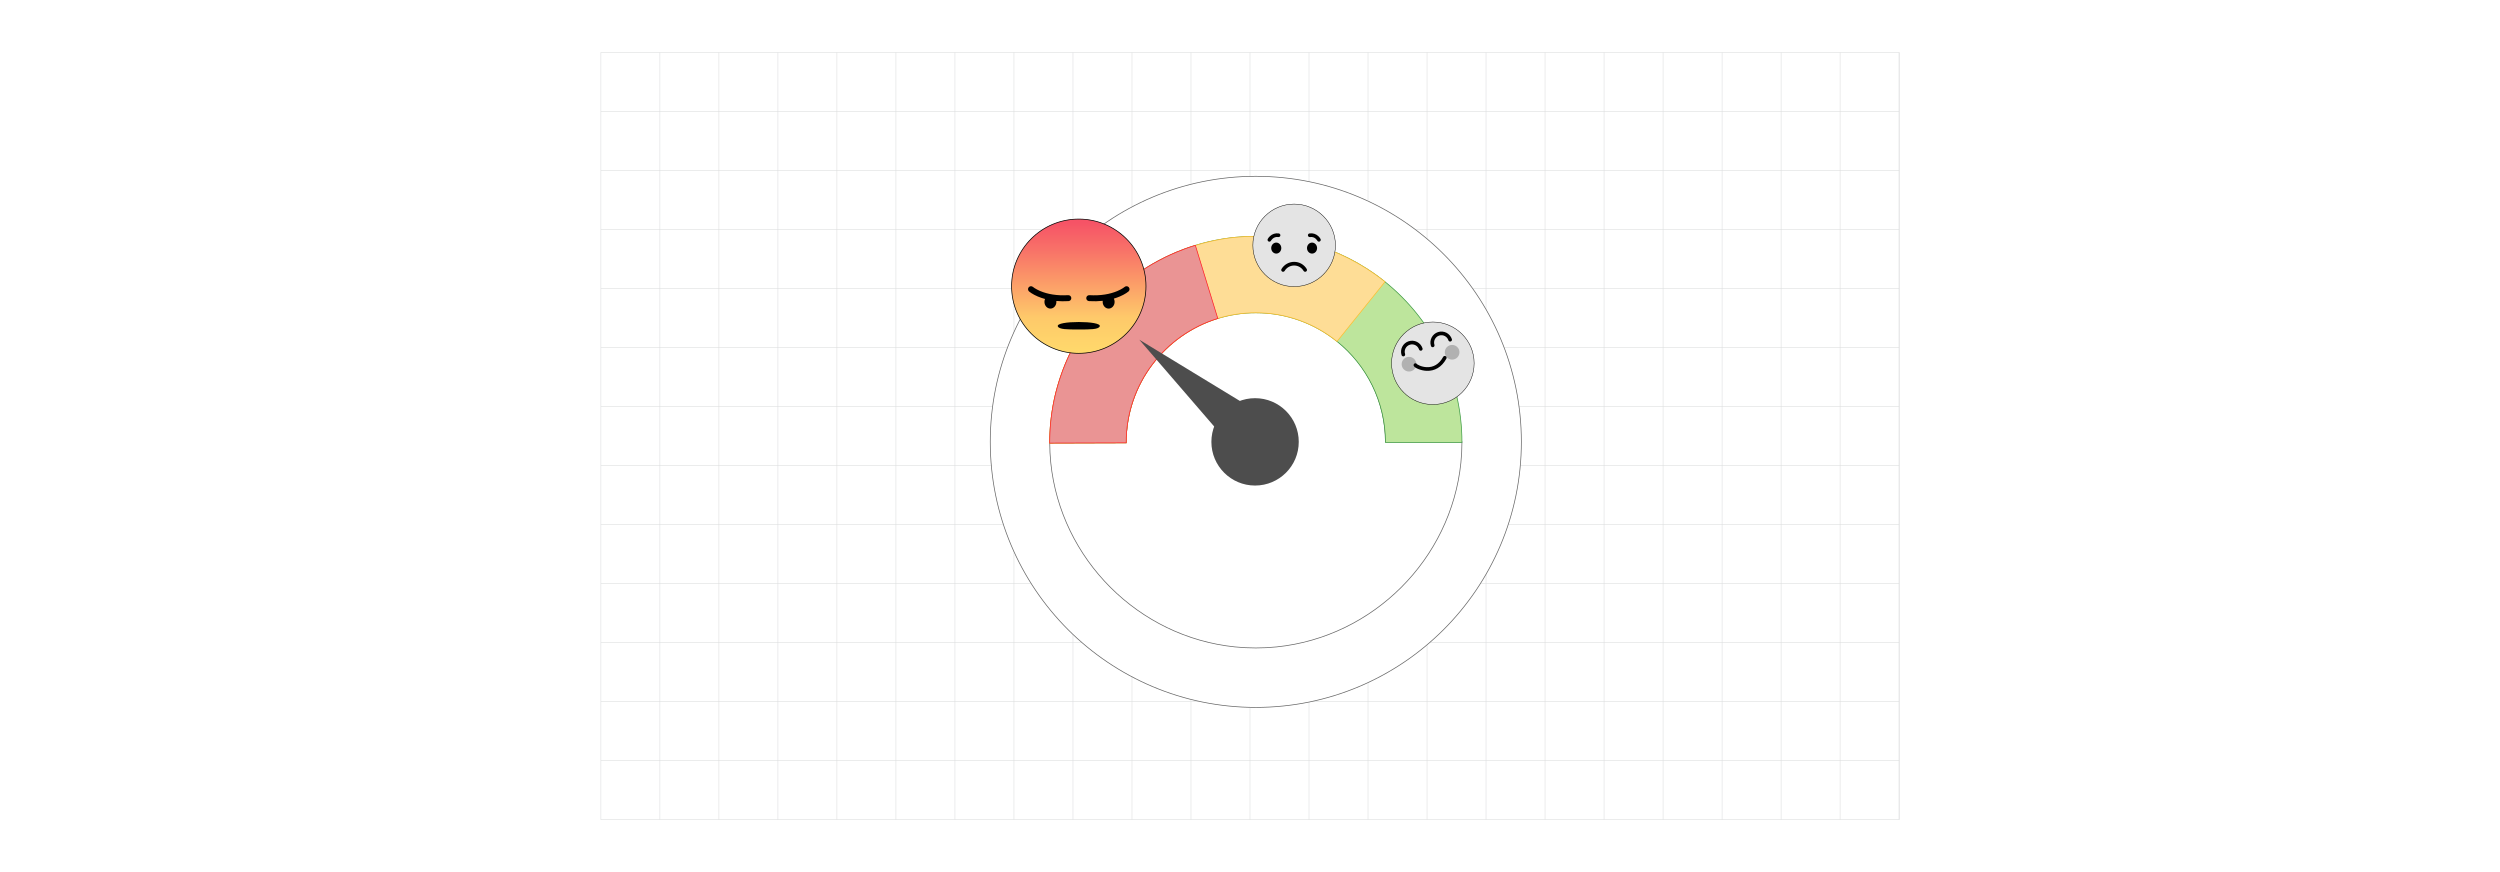 <?xml version="1.0" encoding="UTF-8"?><svg xmlns="http://www.w3.org/2000/svg" xmlns:xlink="http://www.w3.org/1999/xlink" viewBox="0 0 860 300"><defs><filter id="drop-shadow-1" filterUnits="userSpaceOnUse"><feOffset dx="2" dy="2"/><feGaussianBlur result="blur" stdDeviation="3"/><feFlood flood-color="#333" flood-opacity=".08"/><feComposite in2="blur" operator="in"/><feComposite in="SourceGraphic"/></filter><filter id="drop-shadow-2" filterUnits="userSpaceOnUse"><feOffset dx="2" dy="2"/><feGaussianBlur result="blur-2" stdDeviation="3"/><feFlood flood-color="#333" flood-opacity=".08"/><feComposite in2="blur-2" operator="in"/><feComposite in="SourceGraphic"/></filter><filter id="drop-shadow-3" filterUnits="userSpaceOnUse"><feOffset dx="2" dy="2"/><feGaussianBlur result="blur-3" stdDeviation="3"/><feFlood flood-color="#333" flood-opacity=".08"/><feComposite in2="blur-3" operator="in"/><feComposite in="SourceGraphic"/></filter><linearGradient id="linear-gradient" x1="-1133.658" y1="-1664.476" x2="-1133.658" y2="-1664.912" gradientTransform="translate(120403.476 -176010.673) scale(105.882 -105.79)" gradientUnits="userSpaceOnUse"><stop offset="0" stop-color="#f65366"/><stop offset=".201" stop-color="#f87168"/><stop offset=".41" stop-color="#fb9568"/><stop offset=".708" stop-color="#fec96a"/><stop offset="1" stop-color="#ffdb6b"/></linearGradient><filter id="drop-shadow-4" filterUnits="userSpaceOnUse"><feOffset dx="2" dy="2"/><feGaussianBlur result="blur-4" stdDeviation="3"/><feFlood flood-color="#333" flood-opacity=".08"/><feComposite in2="blur-4" operator="in"/><feComposite in="SourceGraphic"/></filter></defs><g id="Layer_1"><rect y="0" width="860" height="300" rx="5" ry="5" fill="#fff" stroke-width="0"/></g><g id="Layer_2"><rect x="206.702" y="18.05" width="446.596" height="263.9" fill="none" stroke="#dbdcdd" stroke-miterlimit="10" stroke-width=".187"/><polyline points="653.298 261.65 632.997 261.65 612.703 261.65 592.402 261.65 572.101 261.65 551.799 261.65 531.498 261.65 511.197 261.65 490.904 261.65 470.602 261.65 450.301 261.65 430 261.65 409.699 261.65 389.405 261.65 369.104 261.65 348.803 261.65 328.502 261.65 308.2 261.65 287.899 261.65 267.606 261.65 247.304 261.65 227.003 261.65 206.702 261.65" fill="none" stroke="#dbdcdd" stroke-miterlimit="10" stroke-width=".187"/><polyline points="653.298 241.348 632.997 241.348 612.703 241.348 592.402 241.348 572.101 241.348 551.799 241.348 531.498 241.348 511.197 241.348 490.904 241.348 470.602 241.348 450.301 241.348 430 241.348 409.699 241.348 389.405 241.348 369.104 241.348 348.803 241.348 328.502 241.348 308.2 241.348 287.899 241.348 267.606 241.348 247.304 241.348 227.003 241.348 206.702 241.348" fill="none" stroke="#dbdcdd" stroke-miterlimit="10" stroke-width=".187"/><polyline points="653.298 221.047 632.997 221.047 612.703 221.047 592.402 221.047 572.101 221.047 551.799 221.047 531.498 221.047 511.197 221.047 490.904 221.047 470.602 221.047 450.301 221.047 430 221.047 409.699 221.047 389.405 221.047 369.104 221.047 348.803 221.047 328.502 221.047 308.2 221.047 287.899 221.047 267.606 221.047 247.304 221.047 227.003 221.047 206.702 221.047" fill="none" stroke="#dbdcdd" stroke-miterlimit="10" stroke-width=".187"/><polyline points="653.298 200.746 632.997 200.746 612.703 200.746 592.402 200.746 572.101 200.746 551.799 200.746 531.498 200.746 511.197 200.746 490.904 200.746 470.602 200.746 450.301 200.746 430 200.746 409.699 200.746 389.405 200.746 369.104 200.746 348.803 200.746 328.502 200.746 308.2 200.746 287.899 200.746 267.606 200.746 247.304 200.746 227.003 200.746 206.702 200.746" fill="none" stroke="#dbdcdd" stroke-miterlimit="10" stroke-width=".187"/><polyline points="653.298 180.452 632.997 180.452 612.703 180.452 592.402 180.452 572.101 180.452 551.799 180.452 531.498 180.452 511.197 180.452 490.904 180.452 470.602 180.452 450.301 180.452 430 180.452 409.699 180.452 389.405 180.452 369.104 180.452 348.803 180.452 328.502 180.452 308.2 180.452 287.899 180.452 267.606 180.452 247.304 180.452 227.003 180.452 206.702 180.452" fill="none" stroke="#dbdcdd" stroke-miterlimit="10" stroke-width=".187"/><polyline points="653.298 160.151 632.997 160.151 612.703 160.151 592.402 160.151 572.101 160.151 551.799 160.151 531.498 160.151 511.197 160.151 490.904 160.151 470.602 160.151 450.301 160.151 430 160.151 409.699 160.151 389.405 160.151 369.104 160.151 348.803 160.151 328.502 160.151 308.2 160.151 287.899 160.151 267.606 160.151 247.304 160.151 227.003 160.151 206.702 160.151" fill="none" stroke="#dbdcdd" stroke-miterlimit="10" stroke-width=".187"/><polyline points="653.298 139.85 632.997 139.85 612.703 139.85 592.402 139.85 572.101 139.85 551.799 139.85 531.498 139.85 511.197 139.85 490.904 139.85 470.602 139.85 450.301 139.85 430 139.85 409.699 139.85 389.405 139.85 369.104 139.85 348.803 139.85 328.502 139.85 308.2 139.85 287.899 139.85 267.606 139.85 247.304 139.85 227.003 139.85 206.702 139.85" fill="none" stroke="#dbdcdd" stroke-miterlimit="10" stroke-width=".187"/><polyline points="653.298 119.549 632.997 119.549 612.703 119.549 592.402 119.549 572.101 119.549 551.799 119.549 531.498 119.549 511.197 119.549 490.904 119.549 470.602 119.549 450.301 119.549 430 119.549 409.699 119.549 389.405 119.549 369.104 119.549 348.803 119.549 328.502 119.549 308.2 119.549 287.899 119.549 267.606 119.549 247.304 119.549 227.003 119.549 206.702 119.549" fill="none" stroke="#dbdcdd" stroke-miterlimit="10" stroke-width=".187"/><polyline points="653.298 99.248 632.997 99.248 612.703 99.248 592.402 99.248 572.101 99.248 551.799 99.248 531.498 99.248 511.197 99.248 490.904 99.248 470.602 99.248 450.301 99.248 430 99.248 409.699 99.248 389.405 99.248 369.104 99.248 348.803 99.248 328.502 99.248 308.2 99.248 287.899 99.248 267.606 99.248 247.304 99.248 227.003 99.248 206.702 99.248" fill="none" stroke="#dbdcdd" stroke-miterlimit="10" stroke-width=".187"/><polyline points="653.298 78.947 632.997 78.947 612.703 78.947 592.402 78.947 572.101 78.947 551.799 78.947 531.498 78.947 511.197 78.947 490.904 78.947 470.602 78.947 450.301 78.947 430 78.947 409.699 78.947 389.405 78.947 369.104 78.947 348.803 78.947 328.502 78.947 308.2 78.947 287.899 78.947 267.606 78.947 247.304 78.947 227.003 78.947 206.702 78.947" fill="none" stroke="#dbdcdd" stroke-miterlimit="10" stroke-width=".187"/><polyline points="653.298 58.653 632.997 58.653 612.703 58.653 592.402 58.653 572.101 58.653 551.799 58.653 531.498 58.653 511.197 58.653 490.904 58.653 470.602 58.653 450.301 58.653 430 58.653 409.699 58.653 389.405 58.653 369.104 58.653 348.803 58.653 328.502 58.653 308.2 58.653 287.899 58.653 267.606 58.653 247.304 58.653 227.003 58.653 206.702 58.653" fill="none" stroke="#dbdcdd" stroke-miterlimit="10" stroke-width=".187"/><polyline points="653.298 38.352 632.997 38.352 612.703 38.352 592.402 38.352 572.101 38.352 551.799 38.352 531.498 38.352 511.197 38.352 490.904 38.352 470.602 38.352 450.301 38.352 430 38.352 409.699 38.352 389.405 38.352 369.104 38.352 348.803 38.352 328.502 38.352 308.2 38.352 287.899 38.352 267.606 38.352 247.304 38.352 227.003 38.352 206.702 38.352" fill="none" stroke="#dbdcdd" stroke-miterlimit="10" stroke-width=".187"/><polyline points="653.298 281.951 653.298 261.65 653.298 241.348 653.298 221.047 653.298 200.754 653.298 200.746 653.298 180.452 653.298 160.151 653.298 139.85 653.298 119.549 653.298 99.248 653.298 78.954 653.298 78.947 653.298 58.653 653.298 38.352 653.298 18.051" fill="none" stroke="#dbdcdd" stroke-miterlimit="10" stroke-width=".187"/><polyline points="632.994 18.049 632.994 38.35 632.994 58.652 632.994 78.953 632.994 99.246 632.994 119.548 632.994 139.849 632.994 160.15 632.994 180.451 632.994 200.752 632.994 221.046 632.994 241.347 632.994 261.648 632.994 281.949" fill="none" stroke="#dbdcdd" stroke-miterlimit="10" stroke-width=".187"/><polyline points="612.7 18.049 612.7 38.35 612.7 58.652 612.7 78.953 612.7 99.246 612.7 119.548 612.7 139.849 612.7 160.15 612.7 180.451 612.7 200.752 612.7 221.046 612.7 241.347 612.7 261.648 612.7 281.949" fill="none" stroke="#dbdcdd" stroke-miterlimit="10" stroke-width=".187"/><polyline points="592.399 18.049 592.399 38.35 592.399 58.652 592.399 78.953 592.399 99.246 592.399 119.548 592.399 139.849 592.399 160.15 592.399 180.451 592.399 200.752 592.399 221.046 592.399 241.347 592.399 261.648 592.399 281.949" fill="none" stroke="#dbdcdd" stroke-miterlimit="10" stroke-width=".187"/><polyline points="572.098 18.049 572.098 38.35 572.098 58.652 572.098 78.953 572.098 99.246 572.098 119.548 572.098 139.849 572.098 160.15 572.098 180.451 572.098 200.752 572.098 221.046 572.098 241.347 572.098 261.648 572.098 281.949" fill="none" stroke="#dbdcdd" stroke-miterlimit="10" stroke-width=".187"/><polyline points="551.797 18.049 551.797 38.35 551.797 58.652 551.797 78.953 551.797 99.246 551.797 119.548 551.797 139.849 551.797 160.15 551.797 180.451 551.797 200.752 551.797 221.046 551.797 241.347 551.797 261.648 551.797 281.949" fill="none" stroke="#dbdcdd" stroke-miterlimit="10" stroke-width=".187"/><polyline points="531.495 18.049 531.495 38.35 531.495 58.652 531.495 78.953 531.495 99.246 531.495 119.548 531.495 139.849 531.495 160.15 531.495 180.451 531.495 200.752 531.495 221.046 531.495 241.347 531.495 261.648 531.495 281.949" fill="none" stroke="#dbdcdd" stroke-miterlimit="10" stroke-width=".187"/><polyline points="511.194 18.049 511.194 38.35 511.194 58.652 511.194 78.953 511.194 99.246 511.194 119.548 511.194 139.849 511.194 160.15 511.194 180.451 511.194 200.752 511.194 221.046 511.194 241.347 511.194 261.648 511.194 281.949" fill="none" stroke="#dbdcdd" stroke-miterlimit="10" stroke-width=".187"/><polyline points="490.901 18.049 490.901 38.35 490.901 58.652 490.901 78.953 490.901 99.246 490.901 119.548 490.901 139.849 490.901 160.15 490.901 180.451 490.901 200.752 490.901 221.046 490.901 241.347 490.901 261.648 490.901 281.949" fill="none" stroke="#dbdcdd" stroke-miterlimit="10" stroke-width=".187"/><polyline points="470.599 18.049 470.599 38.35 470.599 58.652 470.599 78.953 470.599 99.246 470.599 119.548 470.599 139.849 470.599 160.15 470.599 180.451 470.599 200.752 470.599 221.046 470.599 241.347 470.599 261.648 470.599 281.949" fill="none" stroke="#dbdcdd" stroke-miterlimit="10" stroke-width=".187"/><polyline points="450.298 18.049 450.298 38.35 450.298 58.652 450.298 78.953 450.298 99.246 450.298 119.548 450.298 139.849 450.298 160.15 450.298 180.451 450.298 200.752 450.298 221.046 450.298 241.347 450.298 261.648 450.298 281.949" fill="none" stroke="#dbdcdd" stroke-miterlimit="10" stroke-width=".187"/><polyline points="429.997 18.049 429.997 38.35 429.997 58.652 429.997 78.953 429.997 99.246 429.997 119.548 429.997 139.849 429.997 160.15 429.997 180.451 429.997 200.752 429.997 221.046 429.997 241.347 429.997 261.648 429.997 281.949" fill="none" stroke="#dbdcdd" stroke-miterlimit="10" stroke-width=".187"/><polyline points="409.696 18.049 409.696 38.35 409.696 58.652 409.696 78.953 409.696 99.246 409.696 119.548 409.696 139.849 409.696 160.15 409.696 180.451 409.696 200.752 409.696 221.046 409.696 241.347 409.696 261.648 409.696 281.949" fill="none" stroke="#dbdcdd" stroke-miterlimit="10" stroke-width=".187"/><polyline points="389.402 18.049 389.402 38.35 389.402 58.652 389.402 78.953 389.402 99.246 389.402 119.548 389.402 139.849 389.402 160.15 389.402 180.451 389.402 200.752 389.402 221.046 389.402 241.347 389.402 261.648 389.402 281.949" fill="none" stroke="#dbdcdd" stroke-miterlimit="10" stroke-width=".187"/><polyline points="369.101 18.049 369.101 38.35 369.101 58.652 369.101 78.953 369.101 99.246 369.101 119.548 369.101 139.849 369.101 160.15 369.101 180.451 369.101 200.752 369.101 221.046 369.101 241.347 369.101 261.648 369.101 281.949" fill="none" stroke="#dbdcdd" stroke-miterlimit="10" stroke-width=".187"/><polyline points="348.8 18.049 348.8 38.35 348.8 58.652 348.8 78.953 348.8 99.246 348.8 119.548 348.8 139.849 348.8 160.15 348.8 180.451 348.8 200.752 348.8 221.046 348.8 241.347 348.8 261.648 348.8 281.949" fill="none" stroke="#dbdcdd" stroke-miterlimit="10" stroke-width=".187"/><polyline points="328.499 18.049 328.499 38.35 328.499 58.652 328.499 78.953 328.499 99.246 328.499 119.548 328.499 139.849 328.499 160.15 328.499 180.451 328.499 200.752 328.499 221.046 328.499 241.347 328.499 261.648 328.499 281.949" fill="none" stroke="#dbdcdd" stroke-miterlimit="10" stroke-width=".187"/><polyline points="308.197 18.049 308.197 38.35 308.197 58.652 308.197 78.953 308.197 99.246 308.197 119.548 308.197 139.849 308.197 160.15 308.197 180.451 308.197 200.752 308.197 221.046 308.197 241.347 308.197 261.648 308.197 281.949" fill="none" stroke="#dbdcdd" stroke-miterlimit="10" stroke-width=".187"/><polyline points="287.896 18.049 287.896 38.35 287.896 58.652 287.896 78.953 287.896 99.246 287.896 119.548 287.896 139.849 287.896 160.15 287.896 180.451 287.896 200.752 287.896 221.046 287.896 241.347 287.896 261.648 287.896 281.949" fill="none" stroke="#dbdcdd" stroke-miterlimit="10" stroke-width=".187"/><polyline points="267.603 18.049 267.603 38.35 267.603 58.652 267.603 78.953 267.603 99.246 267.603 119.548 267.603 139.849 267.603 160.15 267.603 180.451 267.603 200.752 267.603 221.046 267.603 241.347 267.603 261.648 267.603 281.949" fill="none" stroke="#dbdcdd" stroke-miterlimit="10" stroke-width=".187"/><polyline points="247.302 18.049 247.302 38.35 247.302 58.652 247.302 78.953 247.302 99.246 247.302 119.548 247.302 139.849 247.302 160.15 247.302 180.451 247.302 200.752 247.302 221.046 247.302 241.347 247.302 261.648 247.302 281.949" fill="none" stroke="#dbdcdd" stroke-miterlimit="10" stroke-width=".187"/><polyline points="227 18.049 227 38.35 227 58.652 227 78.953 227 99.246 227 119.548 227 139.849 227 160.15 227 180.451 227 200.752 227 221.046 227 241.347 227 261.648 227 281.949" fill="none" stroke="#dbdcdd" stroke-miterlimit="10" stroke-width=".187"/><g filter="url(#drop-shadow-1)"><circle cx="429.999" cy="150" r="91.348" transform="translate(19.878 347.989) rotate(-45)" fill="#fff" stroke-width="0"/><path d="M430.001,58.652c-50.451,0-91.348,40.897-91.348,91.348s40.897,91.348,91.348,91.348,91.348-40.897,91.348-91.348-40.897-91.348-91.348-91.348ZM437.209,220.534c-2.377.242-4.777.366-7.208.366s-4.832-.125-7.208-.366c-33.19-3.421-59.904-30.135-63.325-63.325-.234-2.299-.358-4.621-.366-6.975l26.309-.086v-.148c0-20.035,13.287-37.032,31.515-42.635,4.138-1.27,8.525-1.956,13.076-1.956,10.575,0,20.293,3.694,27.938,9.866,10.154,8.175,16.653,20.706,16.653,34.725h26.317c0,2.431-.125,4.832-.366,7.208-3.421,33.19-30.143,59.904-63.333,63.325Z" fill="#fff" stroke="#666" stroke-miterlimit="10" stroke-width=".25"/><path d="M474.442,94.943c-.047-.039-.086-.078-.133-.109-.093-.078-.187-.148-.281-.226-.265-.218-.538-.429-.818-.639-.382-.296-.771-.592-1.169-.881-.405-.296-.81-.592-1.224-.881-.818-.577-1.652-1.138-2.494-1.683-8.253-5.322-17.682-8.962-27.813-10.466-.951-.148-1.909-.273-2.876-.366-.047-.008-.093-.008-.14-.016-.32-.031-.639-.07-.966-.093-.242-.023-.483-.047-.733-.062-.32-.031-.639-.055-.966-.07-.203-.023-.405-.031-.616-.039-.265-.023-.53-.039-.803-.047-.436-.023-.873-.039-1.309-.054-.701-.023-1.403-.031-2.104-.031-2.431,0-4.832.125-7.208.366-.585.062-1.161.125-1.746.203-.506.062-1.013.133-1.512.21-.444.07-.881.14-1.317.21-3.078.506-6.086,1.224-9.009,2.127-.452.14-.896.281-1.348.429-.21.062-.413.133-.623.203-.023.008-.039.016-.062.023-.218.078-.429.148-.647.226-.444.156-.881.312-1.317.475-.873.327-1.746.67-2.603,1.029-.694.296-1.395.6-2.081.92-.577.257-1.146.53-1.707.803-1.473.709-2.914,1.481-4.325,2.307-.351.21-.701.413-1.052.623-.343.21-.694.421-1.036.639-.343.218-.686.436-1.029.655-2.743,1.792-5.354,3.764-7.801,5.891-.281.249-.561.491-.834.74-.156.14-.304.273-.452.413-.312.281-.623.569-.927.857-.382.366-.764.733-1.145,1.107-.374.366-.748.748-1.114,1.13-1.044,1.075-2.05,2.19-3.024,3.328-3.795,4.434-7.037,9.359-9.64,14.651-.21.444-.429.888-.639,1.34-.039.086-.078.172-.117.257-.218.46-.421.912-.623,1.379-.218.499-.429.998-.639,1.504-.109.273-.226.553-.327.834-.031.07-.062.14-.086.21-.047.101-.078.195-.117.288-.101.257-.195.514-.296.779-.047.125-.093.257-.14.382-.101.273-.203.545-.288.818-.086.218-.164.444-.242.662-.133.366-.257.733-.366,1.107-.101.312-.203.623-.296.935-.039.117-.078.234-.117.351-.055.179-.101.351-.148.53-.07.218-.133.444-.195.662-.125.452-.249.896-.374,1.348-.039.171-.093.335-.14.514-.016.055-.031.117-.047.172-.093.382-.187.764-.273,1.138,0,.023-.008.047-.016.062-.093.382-.179.764-.257,1.146-.086.405-.171.81-.249,1.216-.047.234-.094.46-.133.694-.039.179-.07.351-.101.53-.008.047-.016.086-.023.133-.093.53-.187,1.075-.265,1.613-.039.226-.078.46-.109.686-.008.062-.016.133-.023.195-.039.296-.086.585-.117.881-.078.585-.148,1.177-.21,1.769-.016.187-.039.374-.055.569-.039.382-.07.771-.101,1.161v.055c0,.016-.008.023-.008.039-.039.468-.07.935-.086,1.411-.008.031-.008.062-.008.101-.016.218-.023.436-.031.662-.008.101-.016.203-.016.312-.008.156-.016.32-.016.483-.016.203-.016.397-.023.6-.016.608-.023,1.208-.023,1.816v.234l26.309-.086v-.148c0-20.035,13.287-37.032,31.515-42.635,4.138-1.27,8.525-1.956,13.076-1.956,10.575,0,20.293,3.694,27.938,9.866,10.154,8.175,16.653,20.706,16.653,34.725h26.317c0-22.334-10.326-42.253-26.465-55.244Z" fill="#bde59c" stroke="#3d9b43" stroke-miterlimit="10" stroke-width=".25"/><path d="M474.44,94.935v.008l-16.505,20.519c-7.645-6.172-17.363-9.866-27.938-9.866-4.551,0-8.938.686-13.076,1.956-18.228,5.603-31.515,22.599-31.515,42.635v.148l-26.309.086v-.234c0-.608.008-1.208.023-1.816.008-.203.008-.397.023-.6,0-.164.008-.327.016-.483,0-.109.008-.21.016-.312.008-.226.016-.444.031-.662,0-.039,0-.07.008-.101.023-.483.055-.966.093-1.45v-.055c.031-.39.062-.779.101-1.161.016-.195.039-.382.055-.569.062-.592.133-1.185.21-1.769.031-.296.078-.585.117-.881s.086-.592.133-.881c.078-.538.172-1.083.265-1.613.008-.047.016-.086.023-.133.031-.179.062-.351.101-.53.039-.234.086-.46.133-.694.078-.405.164-.81.249-1.216.078-.382.164-.764.257-1.146.008-.016.016-.039.016-.062.101-.444.21-.873.32-1.309.047-.179.101-.343.14-.514.125-.452.249-.896.374-1.348.062-.218.125-.444.195-.662.047-.179.093-.351.148-.53.039-.117.078-.234.117-.351.093-.312.195-.623.296-.935.062-.195.125-.39.195-.585.055-.171.117-.351.172-.522.078-.218.156-.444.242-.662.086-.273.187-.545.288-.818.179-.483.366-.966.553-1.45.031-.07.055-.14.086-.21,7.925-19.825,24.587-35.356,45.121-41.731,2.922-.904,5.93-1.629,9.001-2.159.436-.07.873-.14,1.317-.21.499-.078,1.005-.148,1.512-.21.585-.078,1.161-.14,1.746-.203,2.377-.242,4.777-.366,7.208-.366.701,0,1.403.008,2.104.031.436.016.873.031,1.309.055.273.008.538.023.803.047.21.008.413.016.616.039.327.016.647.039.966.07.249.016.491.039.733.062.327.023.647.062.966.093.047.008.093.008.14.016.966.101,1.925.226,2.876.366,9.889,1.488,19.373,5.05,27.813,10.466.842.545,1.675,1.107,2.494,1.683.413.288.818.585,1.224.881.397.288.787.585,1.169.881.281.21.553.421.818.639.093.078.187.148.281.226.047.031.093.07.133.101Z" fill="#fedd96" stroke="#febd2e" stroke-miterlimit="10" stroke-width=".25"/><path d="M416.921,107.552c-18.228,5.603-31.515,22.599-31.515,42.635v.148l-26.309.086v-.234c0-.608.008-1.208.023-1.816.008-.203.008-.397.023-.6,0-.164.008-.327.016-.483,0-.109.008-.21.016-.312.008-.226.016-.444.031-.662,0-.039,0-.07.008-.101.016-.475.047-.943.086-1.411,0-.016.008-.023.008-.039v-.055c.031-.39.062-.779.101-1.161.016-.195.039-.382.055-.569.062-.592.133-1.185.21-1.769.031-.296.078-.585.117-.881.008-.062.016-.133.023-.195.031-.226.07-.46.109-.686.078-.538.172-1.083.265-1.613.008-.047.016-.086.023-.133.031-.179.062-.351.101-.53.039-.234.086-.46.133-.694.078-.405.164-.81.249-1.216.078-.382.164-.764.257-1.146.008-.016.016-.039.016-.062.086-.374.179-.756.273-1.138.016-.055.031-.117.047-.172.047-.179.101-.343.14-.514.125-.452.249-.896.374-1.348.062-.218.125-.444.195-.662.086-.296.171-.585.265-.881.156-.506.32-1.013.491-1.52.133-.397.265-.795.413-1.185.086-.273.187-.545.288-.818.047-.125.093-.257.14-.382.101-.265.195-.522.296-.779.039-.093.07-.187.117-.288.133-.351.273-.701.413-1.044.21-.507.421-1.005.639-1.504.203-.468.405-.92.623-1.379.039-.086.078-.171.117-.257,3.343-7.13,7.848-13.669,13.303-19.319.74-.764,1.488-1.512,2.26-2.237.304-.288.616-.577.927-.857.148-.14.296-.273.452-.413.273-.249.553-.491.834-.74,2.447-2.127,5.058-4.099,7.801-5.891.343-.218.686-.436,1.029-.655.343-.218.694-.429,1.036-.639.351-.21.701-.413,1.052-.624,1.411-.81,2.852-1.582,4.325-2.307.561-.273,1.13-.545,1.707-.803.686-.32,1.387-.623,2.081-.92.857-.358,1.73-.701,2.603-1.029.436-.164.873-.32,1.317-.475.444-.156.888-.304,1.333-.452.452-.148.896-.288,1.348-.429l.008.031,7.707,25.124Z" fill="#ea9494" stroke="#ff1d25" stroke-miterlimit="10" stroke-width=".25"/><polygon points="389.908 114.85 428.553 138.385 418.88 148.426 389.908 114.85" fill="#4d4d4d" stroke-width="0"/><circle cx="429.745" cy="150" r="15.028" fill="#4d4d4d" stroke-width="0"/></g><g id="FB-emojii-Freebies" filter="url(#drop-shadow-2)"><g id="sad"><g id="emojii"><ellipse id="body" cx="443.188" cy="82.397" rx="14.205" ry="14.193" fill="#e4e4e4" stroke="#000" stroke-miterlimit="10" stroke-width=".154"/><g id="expression"><path d="M437.033,85.235c.959,0,1.736-.847,1.736-1.892s-.777-1.892-1.736-1.892-1.736.847-1.736,1.892.777,1.892,1.736,1.892ZM449.344,85.235c.959,0,1.736-.847,1.736-1.892s-.777-1.892-1.736-1.892-1.736.847-1.736,1.892.777,1.892,1.736,1.892ZM447.52,90.544c-.904-1.524-2.533-2.47-4.332-2.47-1.805,0-3.451.955-4.355,2.469-.179.299-.081.686.218.865.299.179.687.081.866-.218.679-1.136,1.915-1.854,3.271-1.854,1.348,0,2.567.708,3.245,1.852.178.3.565.399.865.221.3-.178.399-.565.221-.864ZM435.23,80.786c.013-.025.049-.087.11-.175.106-.153.237-.308.392-.451.523-.485,1.174-.727,2.002-.609.345.049.665-.19.714-.535.049-.345-.191-.664-.536-.714-1.232-.176-2.253.203-3.039.933-.388.36-.639.722-.771.986-.156.312-.029.691.282.846.312.156.691.029.847-.282ZM452.276,80.222c-.132-.264-.383-.626-.771-.986-.787-.73-1.808-1.109-3.039-.933-.345.049-.585.369-.536.714.049.345.369.585.714.535.828-.118,1.479.123,2.002.609.155.143.285.298.392.451.061.087.097.15.11.175.156.312.535.438.847.282s.438-.535.282-.846Z" fill-rule="evenodd" stroke-width="0"/></g></g></g></g><g id="FB-emojii-Freebies-2" filter="url(#drop-shadow-3)"><g id="angry"><g id="emoji"><ellipse id="body-2" cx="369.101" cy="96.456" rx="23.113" ry="23.093" fill="url(#linear-gradient)" stroke="#000" stroke-miterlimit="10" stroke-width=".25"/><path id="expression-2" d="M377.344,101.481c-1.462.163-3.031.204-4.708.106-.566-.033-.999-.519-.965-1.085.033-.566.519-.998,1.086-.964,3.876.228,7.079-.346,9.642-1.434.75-.319,1.384-.658,1.903-.993.298-.193.484-.334.559-.4.427-.373,1.076-.33,1.45.097.374.427.33,1.075-.097,1.448-.148.13-.413.331-.796.578-.616.398-1.354.793-2.215,1.158-.644.273-1.322.517-2.034.728.165.333.26.716.26,1.125,0,1.275-.92,2.309-2.054,2.309s-2.054-1.034-2.054-2.309c0-.124.009-.245.025-.364ZM357.488,100.849c-.879-.238-1.709-.526-2.488-.857-.861-.366-1.599-.76-2.215-1.158-.383-.248-.648-.449-.796-.578-.427-.373-.47-1.022-.097-1.448.374-.427,1.023-.47,1.45-.097.075.066.261.207.559.4.519.335,1.153.674,1.903.993,2.562,1.088,5.766,1.662,9.642,1.434.566-.033,1.052.398,1.086.964.033.566-.399,1.052-.965,1.085-1.48.087-2.876.065-4.188-.053.012.102.019.206.019.312,0,1.275-.92,2.309-2.054,2.309s-2.054-1.034-2.054-2.309c0-.357.072-.694.2-.996ZM369.101,111.338c3.971,0,6.677,0,7.191-1.026.514-1.026-3.219-1.54-7.191-1.54s-7.704.513-7.191,1.54c.514,1.026,3.219,1.026,7.191,1.026Z" fill-rule="evenodd" stroke-width="0"/></g></g></g><g id="FB-emojii-Freebies-3" filter="url(#drop-shadow-4)"><g id="ya"><g id="emoji-2"><ellipse id="body-3" cx="490.901" cy="122.965" rx="14.205" ry="14.193" fill="#e4e4e4" stroke="#000" stroke-miterlimit="10" stroke-width=".154"/><g id="expression-3"><circle id="red" cx="482.693" cy="123.28" r="2.525" fill="#b1b1b1" stroke-width="0"/><circle id="red-2" cx="497.53" cy="119.18" r="2.525" fill="#b1b1b1" stroke-width="0"/><path d="M487.35,117.822c-.646-1.988-2.784-3.076-4.773-2.43-1.99.646-3.079,2.781-2.432,4.769.108.331.464.513.795.405.332-.108.513-.464.405-.795-.431-1.325.295-2.749,1.621-3.179,1.327-.431,2.751.295,3.182,1.62.108.331.464.513.795.405.332-.108.513-.464.405-.795ZM497.452,114.668c-.646-1.988-2.784-3.076-4.773-2.43-1.99.646-3.079,2.781-2.432,4.769.108.331.464.513.795.405.332-.108.513-.464.405-.795-.431-1.325.295-2.749,1.621-3.179,1.327-.431,2.751.295,3.182,1.62.108.331.464.513.795.405.332-.108.513-.464.405-.795ZM484.338,123.878c.367.734,2.496,1.615,4.407,1.689,2.74.105,5.162-1.192,6.812-4.19.168-.305.057-.689-.249-.857s-.689-.057-.857.249c-1.414,2.569-3.384,3.625-5.657,3.537-.849-.033-1.694-.231-2.426-.534-.294-.121-.551-.253-.742-.376-.078-.05-.14-.096-.18-.131-.008-.007-.002-0.0.022.048-.156-.312-.535-.438-.847-.282-.312.156-.438.535-.282.846Z" fill-rule="evenodd" stroke-width="0"/></g></g></g></g></g></svg>
